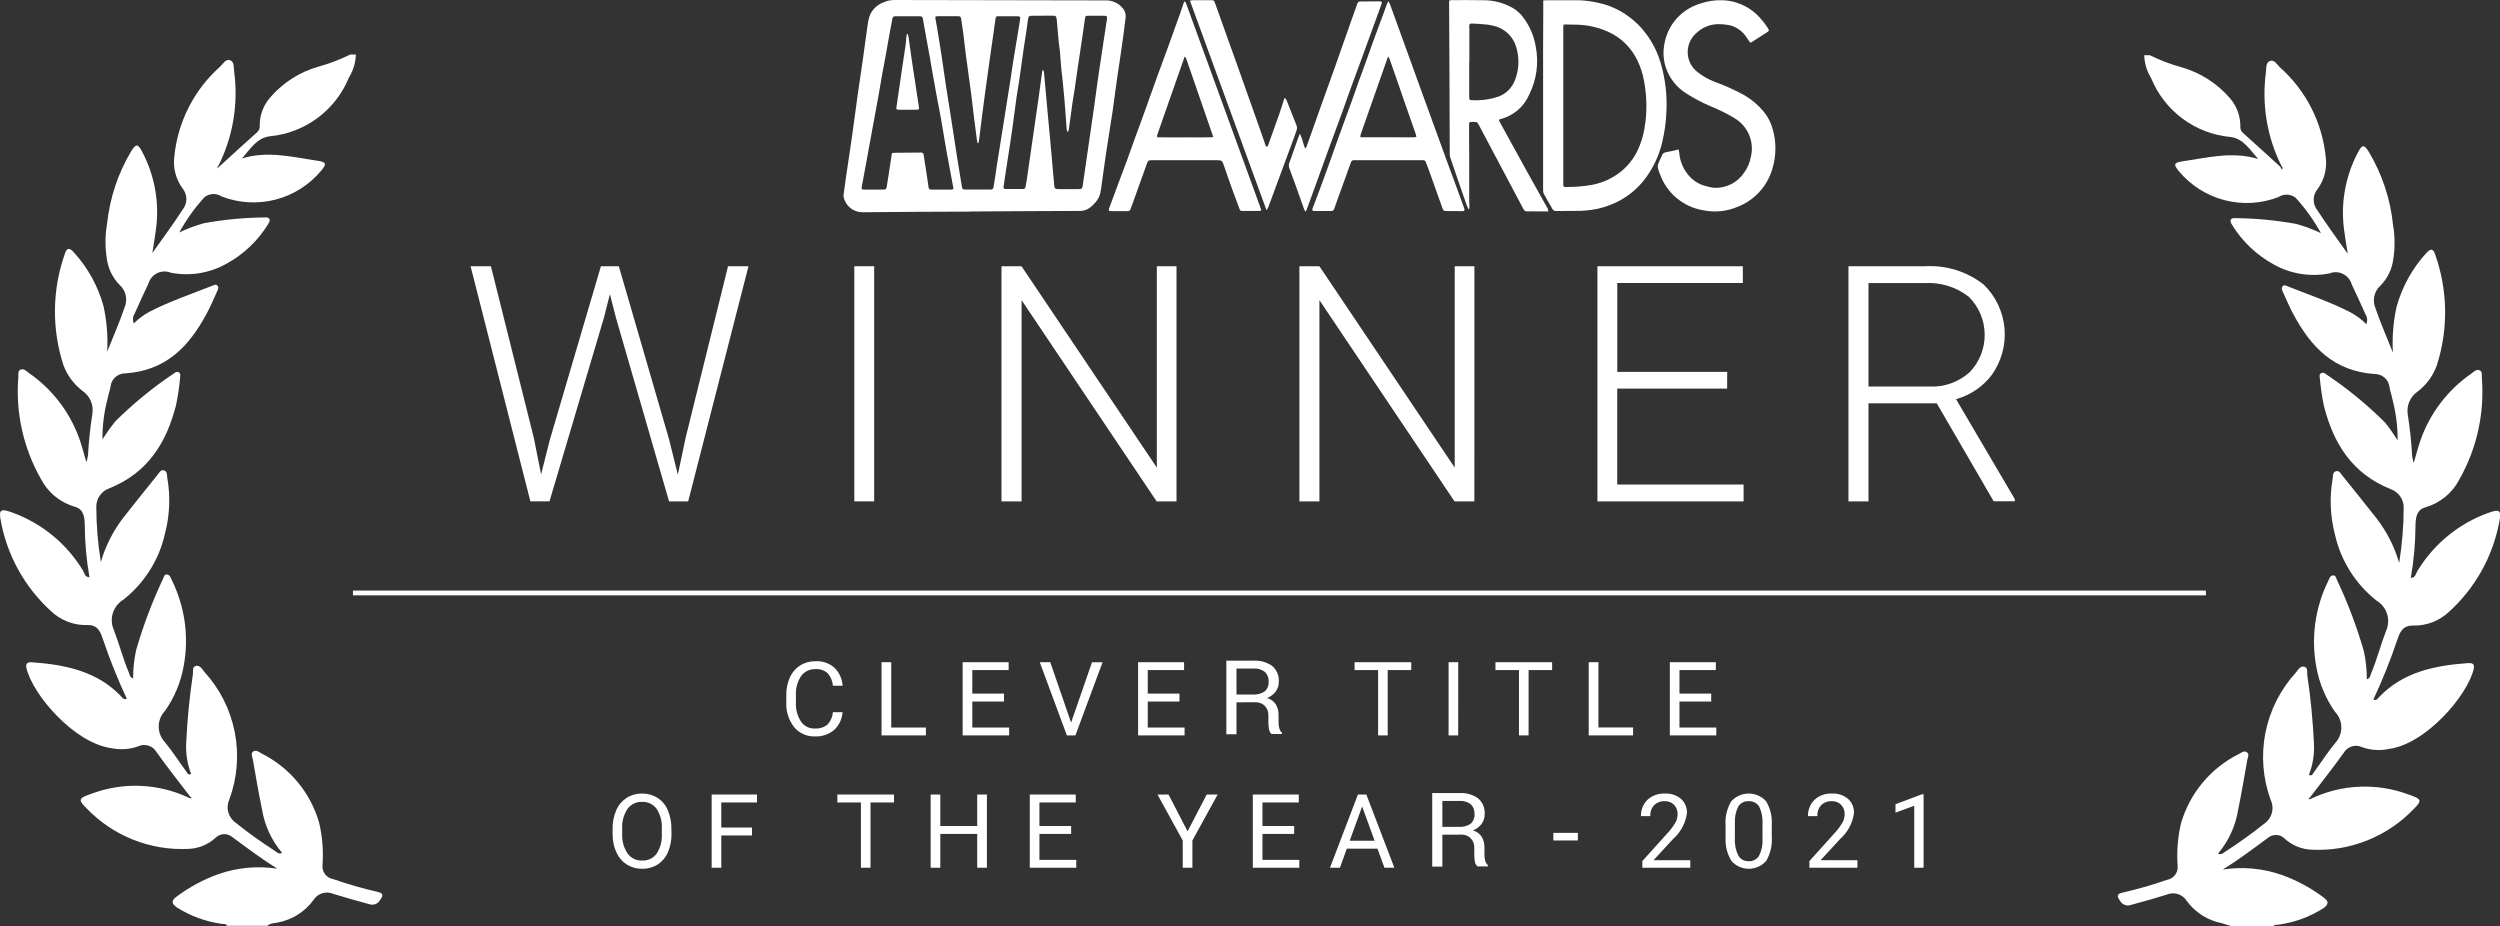 <svg width="170" height="63" viewBox="0 0 170 63" fill="none" xmlns="http://www.w3.org/2000/svg">
<rect x="0" y="0" width="170" height="63" fill="#333333" stroke="none"/>
<g clip-path="url(#clip0_3017_178028)">
<path d="M24 40.484V40.158H150V40.484H24Z" fill="white"/>
<path d="M36.3 29.777L36.794 32.259L37.394 29.888L40.862 18.105H42.081L45.5 29.886L46.093 32.28L46.62 29.78L49.506 18.108H50.896L46.796 34.095H45.496L41.879 21.585L41.473 20.003L41.073 21.585L37.366 34.092H36.066L32 18.105H33.383L36.3 29.777Z" fill="white"/>
<path d="M59.444 34.093H58.094V18.105H59.444V34.093Z" fill="white"/>
<path d="M80.002 34.093H78.652L69.468 20.411V34.093H68.102V18.105H69.464L78.664 31.797V18.105H80.003L80.002 34.093Z" fill="white"/>
<path d="M100.257 34.093H98.907L89.721 20.411V34.093H88.359V18.105H89.721L98.921 31.797V18.105H100.26L100.257 34.093Z" fill="white"/>
<path d="M117.445 26.427H109.971V32.949H118.564V34.093H108.625V18.105H118.513V19.246H109.975V25.285H117.449L117.445 26.427Z" fill="white"/>
<path d="M131.7 27.427H127.057V34.094H125.695V18.105H130.886C132.326 18.018 133.748 18.459 134.886 19.345C135.704 20.137 136.208 21.197 136.307 22.331C136.405 23.465 136.092 24.596 135.424 25.518C134.817 26.306 133.97 26.877 133.01 27.143L137.01 33.944V34.087H135.569L131.7 27.427ZM127.057 26.286H131.195C132.197 26.334 133.178 25.987 133.927 25.32C134.597 24.631 134.968 23.705 134.959 22.744C134.951 21.783 134.565 20.863 133.884 20.185C133.026 19.515 131.953 19.182 130.866 19.25H127.057V26.286Z" fill="white"/>
<path d="M163.003 43.544C162.541 44.915 162.002 46.258 161.388 47.568C161.615 47.668 161.688 47.494 161.788 47.392C163.396 45.71 165.541 45.251 167.818 45.092C168.128 45.071 168.292 45.152 168.212 45.492C167.794 47.283 164.972 50.598 162.424 50.933C161.829 51.056 161.211 51.015 160.638 50.814C160.417 50.704 160.162 50.683 159.926 50.755C159.69 50.827 159.49 50.986 159.367 51.2C158.629 52.234 157.833 53.23 157.067 54.243C157.013 54.263 156.961 54.293 157.01 54.349C157.021 54.362 157.099 54.327 157.145 54.315C158.179 53.823 159.301 53.544 160.445 53.496C161.589 53.448 162.731 53.631 163.803 54.034C164.67 54.334 164.729 54.428 164.112 55.034C163.226 55.956 162.153 56.677 160.965 57.151C159.777 57.625 158.502 57.839 157.225 57.781C156.538 57.762 155.879 57.498 155.369 57.037C155.224 56.886 155.029 56.795 154.821 56.781C154.613 56.766 154.406 56.829 154.242 56.958C153.233 57.7 152.234 58.458 151.151 59.129C152.494 58.92 153.868 59.045 155.151 59.493C156.175 59.858 157.137 60.376 158.005 61.029C158.38 61.299 158.345 61.501 158.005 61.75C157.081 62.34 156.042 62.724 154.956 62.875C154.827 62.903 154.656 62.831 154.58 63.008H151.822C151.822 63.008 151.322 62.844 151.076 62.776C150.124 62.588 149.277 62.05 148.702 61.267C148.561 61.038 148.34 60.868 148.082 60.791C147.824 60.714 147.546 60.734 147.302 60.847C146.509 61.09 145.713 61.318 144.914 61.532C144.774 61.586 144.619 61.586 144.478 61.531C144.338 61.477 144.223 61.373 144.155 61.239C143.903 60.91 143.973 60.769 144.375 60.688C145.384 60.456 146.38 60.17 147.358 59.83C147.574 59.792 147.768 59.675 147.902 59.501C148.036 59.327 148.1 59.109 148.081 58.89C148.007 57.919 148.084 56.944 148.308 55.996C148.598 54.984 149.096 54.042 149.769 53.232C150.442 52.421 151.275 51.759 152.217 51.288C152.39 51.2 152.581 51.016 152.783 51.151C152.985 51.286 152.84 51.517 152.812 51.695C152.612 52.825 152.423 53.956 152.191 55.08C152.013 56.176 151.541 57.202 150.824 58.049C151.072 58.158 151.198 57.983 151.342 57.895C152.249 57.312 153.126 56.683 153.969 56.011C154.223 55.839 154.406 55.58 154.486 55.284C154.566 54.987 154.538 54.672 154.405 54.394C153.871 52.932 153.748 51.351 154.05 49.824C154.353 48.297 155.069 46.882 156.12 45.734C156.267 45.554 156.403 45.275 156.681 45.334C156.959 45.393 156.872 45.701 156.893 45.893C157.125 47.451 157.277 49.018 157.351 50.594C157.385 51.31 157.267 52.026 157.005 52.694C157.232 52.794 157.272 52.61 157.338 52.522C157.838 51.847 158.278 51.14 158.815 50.5C159.075 50.211 159.216 49.835 159.21 49.447C159.205 49.059 159.052 48.687 158.784 48.407C158.149 47.505 157.717 46.477 157.518 45.393C157.136 43.385 157.422 41.308 158.333 39.478C158.398 39.34 158.433 39.157 158.627 39.129C158.821 39.101 158.849 39.28 158.898 39.399C159.643 40.974 160.26 42.606 160.742 44.28C160.879 44.908 160.946 45.55 160.942 46.193C161.188 46.121 161.179 45.92 161.242 45.77C161.642 44.83 161.889 43.843 162.254 42.897C162.416 42.533 162.439 42.123 162.319 41.744C162.199 41.365 161.944 41.043 161.603 40.839C160.174 39.711 159.176 38.126 158.777 36.35C158.451 35.103 158.399 33.8 158.624 32.531C158.652 32.354 158.614 32.094 158.867 32.039C159.082 31.991 159.167 32.208 159.281 32.339C160.056 33.303 160.834 34.267 161.599 35.24C162.302 36.146 162.825 37.177 163.143 38.279C163.345 37.032 163.448 35.772 163.451 34.509C163.451 34.235 163.366 33.968 163.208 33.745C163.049 33.521 162.825 33.353 162.566 33.263C159.888 32.183 158.666 30.096 158.03 27.619C157.9 26.991 157.806 26.357 157.748 25.718C157.73 25.587 157.698 25.437 157.867 25.359C157.917 25.343 157.97 25.342 158.02 25.355C158.07 25.369 158.116 25.396 158.151 25.434C159.601 26.4 160.952 27.505 162.186 28.735C162.491 29.119 162.775 29.52 163.037 29.935C163.044 28.99 162.924 28.048 162.68 27.135C162.636 26.868 162.527 26.608 162.489 26.334C162.464 26.089 162.35 25.862 162.168 25.695C161.986 25.529 161.749 25.436 161.502 25.434C158.674 25.253 157.137 23.559 155.976 21.417C155.693 20.899 155.466 20.356 155.222 19.817C155.165 19.696 155.116 19.548 155.249 19.438C155.341 19.363 155.449 19.425 155.539 19.463C156.976 20.032 158.449 20.529 159.822 21.234C160.222 21.447 160.588 21.719 160.908 22.04C160.955 21.93 160.974 21.81 160.963 21.692C160.953 21.573 160.912 21.458 160.846 21.359C160.537 20.68 160.235 19.998 159.912 19.326C159.868 19.174 159.792 19.032 159.689 18.91C159.586 18.789 159.459 18.691 159.315 18.622C159.172 18.552 159.016 18.514 158.857 18.51C158.698 18.505 158.539 18.534 158.392 18.594C157.095 18.844 155.752 18.625 154.601 17.975C153.447 17.342 152.477 16.42 151.786 15.299C151.607 15.023 151.602 14.799 152.053 14.834C153.428 14.85 154.8 14.982 156.153 15.228C156.727 15.388 157.285 15.598 157.823 15.854C157.349 14.989 156.774 14.184 156.111 13.454C155.947 13.323 155.745 13.246 155.535 13.236C155.325 13.226 155.117 13.283 154.941 13.398C153.771 13.852 152.489 13.927 151.274 13.613C150.059 13.299 148.974 12.612 148.17 11.649C147.786 11.189 147.81 11.06 148.403 10.973C150.103 10.725 151.803 10.273 153.559 10.814C153.007 10.205 152.559 9.414 151.659 9.314C150.48 9.202 149.355 8.769 148.406 8.062C147.456 7.355 146.718 6.401 146.273 5.304C145.983 4.837 145.823 4.302 145.809 3.753H146.185C146.879 4.097 147.604 4.373 148.351 4.577C149.612 4.936 150.742 5.653 151.603 6.641C152.08 7.17 152.344 7.858 152.344 8.571C152.332 8.658 152.343 8.746 152.374 8.828C152.405 8.909 152.456 8.982 152.522 9.039C153.376 9.803 154.222 10.577 155.067 11.346C155.098 11.409 155.129 11.47 155.161 11.53C155.261 11.441 155.209 11.361 155.139 11.285C154.158 9.319 153.79 7.104 154.081 4.926C154.119 4.645 154.057 4.257 154.357 4.145C154.657 4.033 154.84 4.394 155.032 4.575C156.793 6.138 157.904 8.305 158.146 10.648C158.259 11.434 158.057 12.232 157.585 12.87C157.422 13.069 157.333 13.318 157.33 13.576C157.328 13.833 157.414 14.084 157.573 14.286C158.194 15.247 158.881 16.169 159.647 17.256C159.556 16.656 159.476 16.223 159.42 15.782C159.136 13.916 159.463 12.008 160.351 10.342C160.635 9.823 160.751 9.813 161.072 10.312C161.98 11.828 162.544 13.524 162.725 15.281C162.858 16.049 162.864 16.833 162.745 17.603C162.662 18.294 162.352 18.937 161.862 19.431C161.657 19.618 161.515 19.864 161.455 20.134C161.395 20.405 161.421 20.687 161.527 20.943C161.852 21.916 162.276 22.863 162.717 23.975C162.659 22.933 162.742 21.887 162.966 20.867C163.341 19.511 164.029 18.262 164.976 17.221C165.276 16.883 165.461 16.891 165.593 17.312C166.458 19.754 166.493 22.413 165.693 24.876C165.435 25.572 164.984 26.181 164.393 26.63C164.147 26.799 163.954 27.035 163.836 27.309C163.718 27.584 163.681 27.886 163.727 28.181C163.874 29.122 163.975 30.069 164.027 31.02C164.053 31.176 164.088 31.33 164.134 31.481C164.322 30.847 164.447 30.337 164.627 29.842C165.278 28.047 166.471 26.499 168.041 25.412C168.203 25.297 168.371 25.103 168.582 25.169C168.822 25.245 168.749 25.5 168.764 25.684C168.96 28.093 168.427 30.505 167.234 32.606C166.996 33.066 166.666 33.472 166.265 33.799C165.863 34.126 165.399 34.367 164.9 34.507C164.312 34.676 164.266 35.236 164.254 35.712C164.248 36.914 164.141 38.114 163.935 39.299C164.263 39.286 164.267 39.018 164.369 38.853C165.473 37.013 167.178 35.609 169.196 34.879C169.969 34.598 170.11 34.69 169.959 35.447C169.524 37.819 168.32 39.982 166.533 41.602C166.203 41.915 165.813 42.159 165.387 42.32C164.961 42.48 164.507 42.554 164.052 42.538C163.323 42.541 163.163 43.089 163.003 43.544Z" fill="white"/>
<path d="M7.007 43.489C7.469 44.86 8.009 46.203 8.622 47.513C8.395 47.614 8.322 47.44 8.222 47.337C6.614 45.656 4.47 45.199 2.194 45.037C1.884 45.016 1.721 45.096 1.801 45.437C2.218 47.228 5.04 50.538 7.588 50.878C8.183 51.001 8.8 50.96 9.373 50.759C9.594 50.649 9.849 50.628 10.085 50.7C10.321 50.772 10.521 50.931 10.644 51.145C11.381 52.179 12.175 53.175 12.944 54.187C12.998 54.207 13.051 54.237 13.001 54.293C12.99 54.305 12.912 54.271 12.865 54.259C11.832 53.767 10.709 53.488 9.565 53.44C8.421 53.392 7.28 53.575 6.208 53.978C5.341 54.278 5.282 54.372 5.899 54.978C6.786 55.901 7.859 56.623 9.047 57.096C10.236 57.57 11.511 57.784 12.789 57.725C13.477 57.707 14.135 57.443 14.644 56.981C14.789 56.831 14.984 56.739 15.193 56.725C15.401 56.71 15.607 56.773 15.771 56.902C16.78 57.644 17.778 58.402 18.862 59.073C17.519 58.864 16.145 58.989 14.862 59.437C13.839 59.802 12.876 60.319 12.007 60.972C11.633 61.241 11.666 61.443 12.007 61.693C12.931 62.283 13.971 62.667 15.056 62.819C15.185 62.846 15.356 62.776 15.432 62.953H18.187C18.393 62.752 18.687 62.788 18.932 62.721C19.884 62.534 20.731 61.997 21.306 61.215C21.448 60.986 21.668 60.816 21.926 60.739C22.184 60.662 22.462 60.682 22.706 60.795C23.5 61.038 24.296 61.266 25.095 61.479C25.235 61.533 25.39 61.532 25.53 61.478C25.67 61.425 25.785 61.321 25.853 61.187C26.105 60.859 26.035 60.717 25.633 60.637C24.624 60.405 23.628 60.118 22.65 59.779C22.434 59.741 22.241 59.623 22.107 59.449C21.973 59.275 21.91 59.057 21.928 58.839C22.002 57.869 21.925 56.893 21.701 55.946C21.411 54.933 20.914 53.991 20.24 53.181C19.567 52.37 18.733 51.709 17.79 51.238C17.62 51.149 17.427 50.965 17.223 51.1C17.019 51.235 17.166 51.466 17.194 51.643C17.389 52.773 17.582 53.904 17.815 55.029C17.993 56.123 18.466 57.149 19.182 57.996C18.933 58.108 18.809 57.93 18.665 57.841C17.759 57.258 16.882 56.629 16.039 55.958C15.785 55.784 15.602 55.526 15.522 55.229C15.442 54.932 15.471 54.617 15.604 54.339C16.139 52.877 16.262 51.297 15.96 49.77C15.658 48.243 14.942 46.828 13.89 45.68C13.743 45.5 13.606 45.222 13.33 45.28C13.054 45.338 13.139 45.647 13.118 45.838C12.887 47.397 12.734 48.965 12.66 50.539C12.625 51.252 12.74 51.965 12.998 52.631C12.771 52.731 12.731 52.547 12.664 52.458C12.164 51.783 11.724 51.076 11.187 50.437C10.927 50.148 10.786 49.772 10.792 49.384C10.797 48.996 10.95 48.624 11.218 48.344C11.854 47.443 12.285 46.415 12.483 45.331C12.866 43.324 12.579 41.246 11.668 39.416C11.603 39.278 11.562 39.096 11.368 39.068C11.174 39.04 11.146 39.22 11.097 39.337C10.352 40.912 9.736 42.544 9.254 44.218C9.117 44.846 9.05 45.488 9.054 46.131C8.808 46.059 8.817 45.859 8.754 45.708C8.354 44.768 8.106 43.782 7.741 42.835C7.579 42.471 7.556 42.061 7.676 41.682C7.796 41.303 8.051 40.981 8.392 40.776C9.821 39.651 10.818 38.067 11.217 36.292C11.544 35.046 11.598 33.743 11.374 32.474C11.347 32.296 11.384 32.037 11.13 31.982C10.915 31.934 10.83 32.151 10.717 32.282C9.943 33.246 9.163 34.209 8.401 35.183C7.699 36.089 7.175 37.12 6.857 38.221C6.655 36.975 6.552 35.714 6.548 34.452C6.548 34.178 6.633 33.911 6.792 33.687C6.951 33.464 7.175 33.296 7.434 33.206C10.111 32.127 11.328 30.039 11.968 27.563C12.099 26.935 12.193 26.301 12.249 25.663C12.267 25.53 12.298 25.381 12.13 25.303C12.081 25.287 12.028 25.286 11.979 25.299C11.929 25.313 11.884 25.34 11.849 25.378C10.4 26.344 9.049 27.45 7.816 28.679C7.511 29.063 7.227 29.464 6.966 29.879C6.96 28.936 7.08 27.996 7.323 27.085C7.367 26.818 7.476 26.559 7.515 26.291C7.54 26.045 7.654 25.818 7.836 25.651C8.019 25.485 8.256 25.392 8.502 25.39C11.33 25.209 12.864 23.515 14.027 21.374C14.311 20.856 14.537 20.313 14.781 19.774C14.838 19.653 14.887 19.505 14.754 19.394C14.663 19.32 14.559 19.381 14.464 19.42C13.027 19.989 11.554 20.485 10.181 21.191C9.784 21.403 9.42 21.672 9.101 21.991C9.053 21.881 9.034 21.761 9.045 21.642C9.055 21.523 9.096 21.408 9.162 21.309C9.472 20.63 9.772 19.949 10.097 19.277C10.142 19.124 10.218 18.982 10.321 18.861C10.424 18.74 10.551 18.641 10.694 18.572C10.838 18.503 10.994 18.465 11.153 18.461C11.312 18.456 11.47 18.485 11.617 18.546C12.915 18.797 14.261 18.578 15.412 17.927C16.566 17.294 17.537 16.372 18.227 15.251C18.406 14.974 18.41 14.751 17.96 14.786C16.585 14.802 15.213 14.934 13.86 15.18C13.287 15.341 12.728 15.55 12.19 15.807C12.664 14.945 13.237 14.142 13.898 13.414C14.062 13.282 14.264 13.205 14.474 13.195C14.684 13.185 14.892 13.242 15.068 13.358C16.238 13.812 17.52 13.887 18.735 13.573C19.949 13.259 21.035 12.572 21.838 11.609C22.221 11.15 22.197 11.021 21.605 10.934C19.905 10.685 18.205 10.233 16.45 10.774C17.001 10.166 17.45 9.374 18.35 9.268C19.529 9.156 20.654 8.723 21.603 8.016C22.552 7.309 23.289 6.355 23.734 5.258C24.023 4.791 24.183 4.257 24.197 3.708H23.817C23.124 4.052 22.399 4.327 21.652 4.532C20.392 4.891 19.263 5.607 18.401 6.595C17.924 7.125 17.66 7.812 17.66 8.525C17.672 8.612 17.661 8.7 17.63 8.782C17.599 8.863 17.548 8.936 17.482 8.993C16.628 9.757 15.782 10.531 14.939 11.303C14.908 11.364 14.877 11.425 14.845 11.487C14.745 11.396 14.797 11.318 14.868 11.242C15.847 9.274 16.214 7.057 15.923 4.878C15.886 4.597 15.947 4.21 15.647 4.098C15.347 3.986 15.164 4.345 14.973 4.527C13.212 6.09 12.101 8.257 11.859 10.599C11.747 11.385 11.949 12.183 12.42 12.821C12.583 13.02 12.673 13.269 12.675 13.527C12.677 13.784 12.592 14.035 12.432 14.237C11.812 15.198 11.124 16.12 10.359 17.207C10.45 16.607 10.529 16.174 10.586 15.733C10.869 13.867 10.543 11.96 9.654 10.294C9.37 9.775 9.254 9.765 8.932 10.264C8.025 11.78 7.46 13.475 7.279 15.232C7.147 16 7.14 16.784 7.259 17.553C7.342 18.244 7.653 18.887 8.142 19.382C8.346 19.568 8.488 19.812 8.548 20.082C8.608 20.351 8.583 20.633 8.477 20.888C8.152 21.862 7.729 22.809 7.287 23.919C7.346 22.877 7.262 21.831 7.038 20.812C6.664 19.456 5.975 18.207 5.028 17.166C4.728 16.829 4.544 16.836 4.41 17.256C3.547 19.698 3.512 22.357 4.31 24.82C4.568 25.521 5.022 26.133 5.617 26.584C5.863 26.753 6.055 26.989 6.173 27.263C6.291 27.537 6.329 27.839 6.282 28.134C6.135 29.075 6.035 30.022 5.982 30.973C5.956 31.129 5.92 31.283 5.874 31.434C5.686 30.801 5.561 30.29 5.382 29.795C4.731 28 3.539 26.453 1.969 25.366C1.807 25.251 1.639 25.057 1.429 25.123C1.189 25.198 1.262 25.454 1.247 25.639C1.052 28.047 1.585 30.458 2.778 32.559C3.016 33.021 3.346 33.429 3.749 33.758C4.151 34.087 4.617 34.328 5.117 34.469C5.704 34.638 5.751 35.2 5.764 35.669C5.77 36.871 5.877 38.071 6.083 39.255C5.755 39.243 5.752 38.974 5.65 38.81C4.542 36.973 2.835 35.573 0.817 34.845C0.044 34.567 -0.097 34.656 0.053 35.412C0.488 37.784 1.692 39.946 3.479 41.566C3.809 41.879 4.199 42.123 4.625 42.284C5.051 42.445 5.504 42.519 5.959 42.502C6.689 42.486 6.85 43.035 7.007 43.489Z" fill="white"/>
<path d="M14.873 11.565C14.905 11.504 14.937 11.442 14.967 11.38C14.944 11.359 14.921 11.339 14.896 11.319C14.826 11.395 14.778 11.474 14.873 11.565Z" fill="#FEFEFE"/>
<path d="M76.319 0.526C76.183 0.368 76.014 0.242 75.824 0.156C75.634 0.069 75.428 0.025 75.219 0.026H74.549C69.976 0.019 65.404 0.01 60.831 0C60.578 -0.003 60.328 0.049 60.097 0.152C59.7 0.296 59.373 0.586 59.183 0.963C59.091 1.198 59.029 1.444 59.001 1.694C58.887 2.444 58.795 3.195 58.688 3.95C58.569 4.79 58.438 5.628 58.32 6.468C58.19 7.396 58.073 8.326 57.941 9.255C57.802 10.227 57.653 11.199 57.51 12.171C57.458 12.525 57.41 12.879 57.366 13.232C57.357 13.283 57.357 13.336 57.366 13.387C57.424 13.68 57.582 13.944 57.812 14.134C58.042 14.325 58.33 14.43 58.629 14.433C61.086 14.401 63.544 14.402 66.001 14.39V14.378H66.582C68.861 14.365 71.14 14.347 73.419 14.343C73.681 14.35 73.936 14.264 74.141 14.101C74.309 13.966 74.459 13.81 74.587 13.637C74.692 13.492 74.769 13.33 74.814 13.157C74.866 12.917 74.904 12.674 74.928 12.43C75.021 11.774 75.109 11.118 75.206 10.463C75.282 9.939 75.368 9.418 75.449 8.897C75.515 8.471 75.586 8.046 75.649 7.618C75.763 6.801 75.872 5.983 75.986 5.165C76.046 4.738 76.116 4.314 76.179 3.884C76.255 3.369 76.328 2.854 76.397 2.337C76.449 1.954 76.497 1.571 76.544 1.186C76.558 1.066 76.545 0.945 76.506 0.831C76.467 0.717 76.403 0.613 76.319 0.526ZM64.709 12.891H63.302C63.281 12.892 63.261 12.89 63.241 12.883C63.222 12.876 63.204 12.865 63.189 12.851C63.174 12.837 63.162 12.82 63.154 12.801C63.146 12.782 63.142 12.761 63.142 12.741C63.106 12.483 63.071 12.226 63.032 11.969C62.957 11.483 62.878 10.999 62.805 10.514C62.787 10.4 62.726 10.373 62.619 10.374C62.051 10.381 61.488 10.383 60.919 10.388C60.833 10.388 60.749 10.398 60.652 10.404C60.599 10.753 60.552 11.085 60.498 11.413C60.433 11.839 60.373 12.264 60.298 12.692C60.27 12.867 60.241 12.892 60.06 12.892H58.76C58.598 12.892 58.572 12.853 58.603 12.683C58.696 12.172 58.791 11.661 58.887 11.15L59.324 8.757C59.446 8.092 59.574 7.428 59.694 6.757C59.801 6.164 59.894 5.57 60.001 4.977C60.058 4.648 60.128 4.32 60.188 3.991C60.294 3.406 60.395 2.82 60.501 2.234C60.558 1.912 60.621 1.591 60.682 1.269C60.684 1.245 60.691 1.221 60.702 1.2C60.713 1.178 60.729 1.16 60.748 1.144C60.767 1.129 60.789 1.118 60.812 1.111C60.836 1.105 60.86 1.103 60.884 1.106H62.536C62.692 1.106 62.73 1.138 62.759 1.296C62.848 1.786 62.929 2.277 63.021 2.768C63.086 3.126 63.16 3.483 63.221 3.841C63.263 4.068 63.297 4.295 63.334 4.522C63.434 5.115 63.543 5.708 63.652 6.301C63.761 6.894 63.879 7.469 63.984 8.054C64.089 8.639 64.184 9.212 64.279 9.791C64.321 10.04 64.363 10.291 64.409 10.538C64.542 11.239 64.673 11.939 64.802 12.638C64.81 12.666 64.816 12.696 64.821 12.725C64.849 12.843 64.819 12.891 64.709 12.891ZM67.689 11.92C67.649 12.185 67.599 12.448 67.561 12.72C67.561 12.744 67.555 12.768 67.545 12.79C67.535 12.812 67.52 12.831 67.502 12.847C67.484 12.863 67.462 12.874 67.439 12.881C67.416 12.888 67.392 12.889 67.368 12.886H65.603C65.579 12.889 65.555 12.887 65.532 12.88C65.509 12.873 65.488 12.862 65.47 12.846C65.452 12.83 65.438 12.811 65.428 12.789C65.418 12.767 65.413 12.744 65.413 12.72C65.306 12.039 65.186 11.358 65.079 10.672C64.935 9.76 64.8 8.847 64.658 7.936C64.55 7.236 64.431 6.536 64.327 5.843C64.227 5.162 64.127 4.474 64.027 3.79C63.927 3.106 63.813 2.452 63.704 1.783C63.678 1.622 63.647 1.461 63.615 1.301C63.583 1.141 63.606 1.101 63.777 1.101H65.029C65.322 1.095 65.341 1.116 65.377 1.401C65.418 1.718 65.477 2.033 65.514 2.35C65.565 2.751 65.603 3.151 65.655 3.551C65.78 4.488 65.913 5.424 66.037 6.36C66.108 6.898 66.165 7.438 66.231 7.978C66.294 8.496 66.361 9.012 66.431 9.528C66.439 9.597 66.459 9.663 66.473 9.728H66.533C66.548 9.654 66.568 9.581 66.577 9.506C66.65 8.931 66.719 8.355 66.793 7.78C66.86 7.256 66.929 6.732 67.001 6.208C67.086 5.582 67.172 4.956 67.261 4.33C67.368 3.571 67.478 2.813 67.586 2.053C67.623 1.796 67.652 1.538 67.693 1.281C67.719 1.111 67.742 1.103 67.912 1.106C68.321 1.106 68.731 1.113 69.14 1.106C69.367 1.106 69.398 1.133 69.36 1.366L69.125 2.799C69.046 3.276 68.964 3.753 68.889 4.23C68.832 4.612 68.78 4.995 68.719 5.377C68.605 6.119 68.484 6.861 68.366 7.602C68.201 8.638 68.034 9.674 67.872 10.711C67.799 11.11 67.749 11.516 67.689 11.92ZM75.269 1.324C75.184 1.892 75.098 2.459 75.011 3.025C74.898 3.76 74.784 4.495 74.679 5.231C74.569 5.997 74.472 6.764 74.362 7.531C74.17 8.879 73.971 10.232 73.776 11.575C73.727 11.916 73.676 12.253 73.629 12.591C73.591 12.837 73.562 12.859 73.313 12.859H71.995C71.748 12.859 71.706 12.823 71.685 12.587C71.619 11.846 71.558 11.104 71.49 10.363C71.403 9.406 71.311 8.45 71.224 7.494C71.147 6.656 71.075 5.819 70.997 4.982C70.991 4.897 70.965 4.815 70.92 4.743C70.899 4.774 70.882 4.807 70.871 4.843C70.791 5.417 70.719 5.993 70.637 6.567C70.493 7.584 70.344 8.6 70.197 9.616L69.826 12.2C69.802 12.362 69.773 12.523 69.741 12.684C69.711 12.826 69.675 12.854 69.527 12.854H68.455C68.234 12.854 68.218 12.814 68.255 12.6C68.336 12.108 68.403 11.614 68.478 11.124C68.597 10.345 68.723 9.565 68.834 8.786C68.934 8.057 69.025 7.326 69.127 6.597C69.184 6.206 69.257 5.819 69.313 5.429C69.419 4.7 69.513 3.97 69.62 3.241C69.672 2.881 69.734 2.52 69.787 2.162C69.827 1.89 69.858 1.616 69.9 1.343C69.936 1.097 69.968 1.072 70.211 1.071L71.573 1.065C71.79 1.065 71.833 1.099 71.857 1.316C71.902 1.798 71.939 2.281 71.986 2.763C72.01 3.014 72.052 3.263 72.076 3.516C72.111 3.893 72.129 4.273 72.167 4.651C72.231 5.295 72.314 5.937 72.367 6.581C72.43 7.292 72.474 8.005 72.528 8.717C72.534 8.795 72.551 8.873 72.563 8.95H72.636C72.658 8.885 72.675 8.818 72.689 8.75C72.768 8.175 72.842 7.599 72.923 7.024C72.962 6.744 73.016 6.467 73.058 6.187C73.148 5.576 73.235 4.965 73.324 4.355C73.417 3.722 73.513 3.09 73.608 2.454C73.665 2.064 73.722 1.674 73.775 1.283C73.802 1.091 73.819 1.072 74.012 1.071H75.04C75.269 1.071 75.299 1.097 75.269 1.324Z" fill="white"/>
<path d="M112.909 4.235C112.616 3.245 112.077 2.345 111.342 1.62C111.117 1.403 110.874 1.206 110.617 1.029C110.041 0.627 109.392 0.345 108.706 0.197C108.256 0.09 107.797 0.029 107.336 0.016H105.169C105.097 0.016 105.025 0.026 104.942 0.031V0.579C104.942 1.509 104.932 2.44 104.931 3.372V12.935C104.926 13.016 104.94 13.097 104.973 13.172C105.166 13.524 105.372 13.872 105.572 14.219C105.596 14.262 105.63 14.297 105.673 14.32C105.716 14.343 105.764 14.354 105.812 14.35C106.229 14.343 106.647 14.343 107.062 14.341C107.599 14.353 108.136 14.303 108.661 14.192C109.134 14.084 109.591 13.919 110.024 13.701C110.696 13.358 111.288 12.877 111.762 12.289C112.373 11.524 112.805 10.633 113.028 9.68C113.187 9.022 113.282 8.349 113.312 7.672C113.381 6.512 113.246 5.348 112.911 4.235H112.909ZM111.879 8.335C111.825 8.868 111.699 9.392 111.503 9.89C111.248 10.571 110.82 11.172 110.262 11.636C109.695 12.1 109.024 12.417 108.306 12.561C107.766 12.661 107.217 12.712 106.666 12.713C106.592 12.713 106.518 12.723 106.444 12.724C106.425 12.726 106.407 12.723 106.39 12.717C106.373 12.712 106.357 12.702 106.343 12.69C106.33 12.677 106.319 12.662 106.312 12.644C106.305 12.627 106.302 12.608 106.303 12.59C106.303 12.508 106.303 12.427 106.303 12.344V1.856C106.303 1.805 106.309 1.756 106.314 1.677C106.395 1.671 106.452 1.664 106.514 1.665C106.759 1.665 107.005 1.67 107.252 1.679C107.991 1.697 108.718 1.867 109.389 2.179C110.161 2.53 110.8 3.12 111.213 3.861C111.434 4.256 111.602 4.679 111.713 5.119C111.959 6.17 112.019 7.256 111.889 8.328L111.879 8.335Z" fill="white"/>
<path d="M105.24 14.176C104.824 13.429 104.401 12.685 103.987 11.937C103.314 10.719 102.643 9.5 101.974 8.279C101.954 8.233 101.937 8.186 101.925 8.137C101.97 8.121 101.997 8.108 102.025 8.101C102.457 7.992 102.858 7.786 103.198 7.497C103.538 7.209 103.807 6.846 103.984 6.437C104.496 5.417 104.651 4.255 104.425 3.137C104.297 2.384 103.978 1.676 103.5 1.081C103.318 0.864 103.1 0.679 102.856 0.535C102.25 0.192 101.565 0.013 100.869 0.016C100.146 -0.002 99.424 0.009 98.702 0.009C98.647 0.015 98.592 0.025 98.539 0.041V0.247C98.547 1.893 98.555 3.54 98.564 5.186C98.571 6.951 98.578 8.718 98.583 10.487C98.582 10.554 98.591 10.622 98.611 10.687C98.766 11.153 98.924 11.618 99.085 12.08C99.294 12.685 99.503 13.289 99.713 13.892C99.753 14.006 99.813 14.115 99.856 14.226L99.908 14.215C99.916 14.161 99.92 14.107 99.922 14.052C99.922 13.918 99.905 13.784 99.905 13.652V10.788C99.905 10.012 99.9 9.238 99.896 8.464C99.896 8.395 99.896 8.311 99.976 8.303C100.115 8.279 100.256 8.279 100.395 8.303C100.469 8.322 100.528 8.435 100.572 8.518C100.902 9.134 101.226 9.755 101.554 10.373C101.923 11.07 102.293 11.766 102.664 12.462C102.972 13.04 103.282 13.616 103.582 14.198C103.605 14.257 103.647 14.307 103.701 14.339C103.756 14.371 103.819 14.384 103.882 14.375C104.112 14.365 104.343 14.375 104.574 14.375H105.288C105.279 14.307 105.263 14.241 105.24 14.176ZM100.084 6.812C99.937 6.812 99.907 6.767 99.907 6.618V4.185H99.917V2.042C99.919 1.976 99.916 1.909 99.908 1.842C99.896 1.642 99.935 1.595 100.127 1.602C100.38 1.611 100.632 1.626 100.884 1.651C101.173 1.669 101.458 1.72 101.735 1.803C102.071 1.908 102.374 2.096 102.616 2.351C102.858 2.605 103.031 2.917 103.119 3.258C103.329 3.985 103.291 4.762 103.011 5.465C102.915 5.716 102.766 5.944 102.576 6.133C102.385 6.323 102.157 6.47 101.905 6.565C101.319 6.766 100.699 6.849 100.08 6.811L100.084 6.812Z" fill="white"/>
<path d="M120.521 11.479C120.35 12.069 120.044 12.611 119.627 13.062C119.211 13.514 118.695 13.862 118.12 14.079C117.395 14.379 116.597 14.456 115.828 14.3C115.153 14.19 114.52 13.898 113.997 13.457C113.475 13.015 113.081 12.44 112.859 11.792C112.806 11.669 112.764 11.541 112.734 11.41C112.718 11.316 112.728 11.22 112.761 11.132C112.833 10.945 112.933 10.768 113.006 10.581C113.024 10.52 113.06 10.466 113.109 10.425C113.158 10.385 113.218 10.36 113.281 10.354C113.557 10.307 113.83 10.234 114.148 10.162C114.164 10.249 114.184 10.325 114.191 10.403C114.236 10.967 114.46 11.501 114.831 11.929C115.141 12.296 115.562 12.554 116.031 12.663C116.212 12.72 116.399 12.757 116.589 12.773C116.992 12.787 117.392 12.696 117.75 12.508C118.107 12.32 118.409 12.042 118.625 11.701C118.837 11.408 118.981 11.073 119.047 10.718C119.182 10.209 119.146 9.669 118.944 9.183C118.742 8.697 118.385 8.29 117.93 8.026C117.429 7.724 116.905 7.462 116.363 7.244C115.768 6.993 115.196 6.692 114.651 6.344C114.01 5.939 113.526 5.326 113.281 4.608C113.123 4.132 113.08 3.625 113.156 3.129C113.232 2.555 113.448 2.009 113.786 1.54C114.24 0.915 114.887 0.458 115.626 0.239C116.126 0.069 116.653 -0.007 117.18 0.016C118.014 0.057 118.809 0.389 119.425 0.954C119.731 1.244 120 1.571 120.224 1.928C120.305 2.054 120.303 2.101 120.195 2.171C119.833 2.405 119.469 2.639 119.103 2.871C119.072 2.883 119.041 2.891 119.009 2.894C118.928 2.774 118.852 2.654 118.769 2.542C118.523 2.161 118.152 1.878 117.721 1.742C117.426 1.672 117.124 1.638 116.821 1.642C116.299 1.651 115.798 1.849 115.41 2.198C115.21 2.357 115.048 2.559 114.936 2.789C114.824 3.019 114.765 3.271 114.763 3.527C114.76 3.783 114.815 4.035 114.924 4.267C115.032 4.499 115.19 4.703 115.388 4.866C115.754 5.164 116.165 5.4 116.607 5.566C117.298 5.819 117.97 6.122 118.617 6.474C119.121 6.769 119.569 7.151 119.941 7.602C120.22 7.946 120.425 8.344 120.541 8.772C120.797 9.654 120.79 10.593 120.521 11.472V11.479Z" fill="white"/>
<path d="M99.575 14.191C99.448 13.834 99.32 13.478 99.188 13.123C98.954 12.488 98.716 11.855 98.488 11.223L97.488 8.476L96.52 5.813C96.226 5.002 95.933 4.191 95.64 3.38C95.267 2.344 94.892 1.311 94.515 0.279C94.484 0.21 94.449 0.143 94.409 0.079C94.369 0.152 94.332 0.226 94.3 0.303C94.223 0.512 94.152 0.724 94.073 0.933C93.846 1.547 93.619 2.16 93.392 2.774C93.229 3.222 93.073 3.675 92.911 4.118C92.74 4.6 92.555 5.079 92.385 5.561C92.223 6.008 92.071 6.461 91.909 6.906C91.609 7.744 91.295 8.581 90.992 9.419C90.762 10.056 90.538 10.694 90.311 11.33C90.111 11.888 89.907 12.446 89.699 13.004C89.554 13.394 89.399 13.782 89.255 14.169C89.207 14.294 89.239 14.346 89.383 14.347H90.522C90.566 14.351 90.61 14.34 90.647 14.315C90.683 14.29 90.71 14.254 90.722 14.211C90.779 14.041 90.835 13.874 90.899 13.711C91.22 12.823 91.545 11.937 91.86 11.048C91.871 10.998 91.901 10.954 91.943 10.925C91.985 10.896 92.037 10.884 92.087 10.893H96.755C96.799 10.886 96.844 10.896 96.881 10.921C96.918 10.945 96.944 10.983 96.955 11.026C97.021 11.215 97.103 11.399 97.171 11.588C97.479 12.448 97.786 13.31 98.091 14.171C98.143 14.316 98.191 14.349 98.335 14.35L99.451 14.357C99.565 14.358 99.615 14.305 99.575 14.191ZM96.175 9.338C94.956 9.338 93.738 9.338 92.503 9.332C92.504 9.272 92.51 9.212 92.522 9.152C93.138 7.392 93.756 5.639 94.391 3.832C94.429 3.887 94.463 3.945 94.491 4.006C94.698 4.595 94.904 5.185 95.108 5.775C95.242 6.161 95.371 6.548 95.508 6.934C95.76 7.657 96.013 8.38 96.267 9.102C96.288 9.162 96.3 9.226 96.318 9.302C96.272 9.32 96.224 9.332 96.175 9.338Z" fill="white"/>
<path d="M85.302 12.995C83.749 8.728 82.195 4.461 80.64 0.193C80.618 0.157 80.591 0.123 80.559 0.093C80.537 0.116 80.518 0.141 80.502 0.168C80.411 0.435 80.325 0.704 80.23 0.968C79.954 1.746 79.675 2.522 79.393 3.296C79.169 3.911 78.939 4.523 78.715 5.138C78.358 6.124 78.008 7.112 77.653 8.099C77.495 8.54 77.328 8.978 77.168 9.419C76.998 9.894 76.83 10.371 76.657 10.846C76.504 11.265 76.343 11.682 76.187 12.099C75.931 12.788 75.676 13.478 75.42 14.169C75.369 14.307 75.405 14.358 75.555 14.357H76.648C76.696 14.366 76.745 14.357 76.787 14.332C76.829 14.308 76.86 14.268 76.875 14.222L77.045 13.761L77.985 11.136C78.059 10.928 78.099 10.893 78.322 10.894H82.657C83.108 10.894 83.106 10.894 83.247 11.316C83.43 11.858 83.622 12.397 83.815 12.935C83.961 13.341 84.115 13.743 84.265 14.149C84.335 14.34 84.331 14.342 84.526 14.343H85.643C85.689 14.336 85.734 14.324 85.777 14.308C85.612 13.866 85.462 13.429 85.302 12.995ZM80.577 9.342C79.948 9.342 79.319 9.351 78.686 9.335C78.68 9.287 78.68 9.238 78.686 9.191C79.305 7.418 79.925 5.648 80.559 3.841C80.607 3.898 80.641 3.922 80.652 3.955C81.268 5.734 81.882 7.514 82.508 9.328C81.847 9.354 81.208 9.34 80.577 9.34V9.342Z" fill="white"/>
<path d="M88.188 8.8C88.064 9.173 87.928 9.542 87.788 9.911C87.33 11.153 86.871 12.395 86.411 13.636C86.354 13.797 86.298 13.958 86.232 14.117C86.201 14.181 86.165 14.242 86.125 14.3C84.381 9.531 82.652 4.799 80.914 0.042C80.98 0.029 81.047 0.02 81.114 0.014H82.32C82.534 0.014 82.547 0.014 82.628 0.227C82.792 0.673 82.949 1.127 83.109 1.571C83.222 1.886 83.335 2.201 83.446 2.517L84.092 4.317L84.718 6.082C85.034 6.971 85.349 7.861 85.664 8.75C85.803 9.142 85.937 9.536 86.075 9.929C86.081 9.948 86.103 9.961 86.117 9.976C86.209 9.976 86.217 9.909 86.245 9.844C86.504 9.116 86.767 8.39 87.023 7.66C87.131 7.352 87.223 7.036 87.323 6.727C87.329 6.709 87.351 6.696 87.389 6.654C87.432 6.722 87.471 6.793 87.505 6.866C87.732 7.424 87.954 7.984 88.171 8.544C88.201 8.626 88.205 8.715 88.181 8.799L88.188 8.8Z" fill="white"/>
<path d="M93.941 0.282L92.789 3.449C92.505 4.231 92.212 5.011 91.927 5.793C91.7 6.421 91.479 7.054 91.25 7.683C90.95 8.507 90.642 9.33 90.342 10.154C90.053 10.942 89.768 11.732 89.486 12.522C89.273 13.109 89.059 13.695 88.845 14.282C88.824 14.321 88.8 14.357 88.772 14.39C88.739 14.346 88.711 14.299 88.687 14.249C88.496 13.717 88.309 13.184 88.119 12.649C87.967 12.23 87.814 11.811 87.658 11.394C87.623 11.255 87.641 11.108 87.71 10.983C87.903 10.429 88.098 9.876 88.296 9.324C88.316 9.267 88.344 9.21 88.391 9.097C88.571 9.438 88.608 9.773 88.751 10.111C88.789 10.063 88.822 10.012 88.851 9.958C89.188 9.012 89.521 8.064 89.858 7.119C90.167 6.25 90.482 5.383 90.79 4.519C91.19 3.385 91.59 2.25 91.99 1.112L92.29 0.271C92.343 0.125 92.39 0.101 92.539 0.101C92.963 0.101 93.387 0.098 93.811 0.091C93.961 0.093 93.991 0.142 93.941 0.282Z" fill="white"/>
<path d="M62.318 7.461H61.135C60.954 7.461 60.935 7.433 60.965 7.243C61.094 6.36 61.221 5.477 61.351 4.594C61.426 4.079 61.508 3.565 61.583 3.05C61.606 2.888 61.61 2.724 61.628 2.561C61.637 2.478 61.656 2.395 61.67 2.313H61.727C61.748 2.379 61.766 2.446 61.78 2.514C61.867 3.114 61.947 3.722 62.037 4.326C62.183 5.304 62.337 6.281 62.483 7.259C62.518 7.416 62.478 7.461 62.318 7.461Z" fill="white"/>
<path d="M57.296 48.428C57.264 48.893 57.056 49.33 56.713 49.647C56.347 49.945 55.884 50.098 55.413 50.076C55.145 50.086 54.878 50.034 54.633 49.924C54.388 49.814 54.171 49.65 54 49.444C53.626 48.962 53.437 48.361 53.469 47.751V47.272C53.46 46.852 53.545 46.435 53.717 46.052C53.866 45.72 54.109 45.439 54.417 45.244C54.734 45.052 55.099 44.954 55.47 44.962C55.935 44.94 56.391 45.099 56.741 45.405C57.074 45.729 57.272 46.166 57.298 46.63H56.638C56.615 46.309 56.484 46.004 56.267 45.766C56.045 45.577 55.758 45.481 55.467 45.499C55.277 45.491 55.088 45.529 54.917 45.61C54.745 45.691 54.596 45.813 54.481 45.964C54.22 46.354 54.094 46.82 54.124 47.288V47.77C54.1 48.225 54.218 48.676 54.462 49.061C54.566 49.214 54.708 49.339 54.873 49.423C55.039 49.507 55.223 49.547 55.409 49.54C55.709 49.56 56.007 49.472 56.248 49.292C56.475 49.059 56.613 48.753 56.636 48.428L57.296 48.428ZM60.604 49.47H62.962V50.007H59.944V45.029H60.604V49.47ZM68.274 47.705H66.117V49.47H68.622V50.007H65.46V45.029H68.587V45.566H66.116V47.166H68.273L68.274 47.705ZM72.834 49.135L74.256 45.034H74.974L73.128 50.007H72.547L70.704 45.029H71.418L72.834 49.135ZM80.204 47.706H78.047V49.47H80.552V50.007H77.39V45.029H80.517V45.566H78.047V47.166H80.204V47.706ZM95.964 45.566H94.364V50.007H93.711V45.566H92.111V45.029H95.964V45.566ZM99.156 50.007H98.504V45.029H99.16L99.156 50.007ZM105.544 45.566H103.944V50.007H103.291V45.566H101.691V45.029H105.544V45.566ZM108.692 49.467H111.05V50.007H108.033V45.029H108.693L108.692 49.467ZM116.362 47.706H114.204V49.47H116.709V50.007H113.549V45.029H116.676V45.566H114.204V47.166H116.361L116.362 47.706ZM45.662 56.681C45.672 57.119 45.588 57.554 45.416 57.958C45.27 58.299 45.027 58.588 44.716 58.79C44.4 58.986 44.034 59.085 43.663 59.077C43.295 59.084 42.933 58.983 42.621 58.788C42.311 58.587 42.066 58.301 41.915 57.964C41.74 57.574 41.652 57.151 41.657 56.725V56.366C41.648 55.93 41.732 55.498 41.904 55.097C42.051 54.753 42.297 54.46 42.61 54.254C42.922 54.057 43.285 53.956 43.654 53.962C44.026 53.955 44.392 54.055 44.708 54.251C45.02 54.454 45.264 54.746 45.408 55.088C45.58 55.492 45.663 55.927 45.654 56.366L45.662 56.681ZM45.004 56.359C45.035 55.879 44.91 55.402 44.649 54.999C44.535 54.845 44.384 54.721 44.211 54.639C44.037 54.556 43.846 54.518 43.654 54.526C43.465 54.519 43.276 54.559 43.106 54.641C42.935 54.724 42.787 54.846 42.675 54.999C42.416 55.387 42.287 55.848 42.308 56.314V56.68C42.281 57.156 42.408 57.629 42.669 58.028C42.781 58.185 42.93 58.313 43.103 58.398C43.277 58.484 43.469 58.525 43.662 58.518C43.851 58.527 44.04 58.489 44.212 58.409C44.383 58.328 44.532 58.206 44.646 58.055C44.903 57.661 45.028 57.197 45.004 56.728V56.359ZM51.136 56.81H49.048V59.008H48.392V54.03H51.475V54.567H49.048V56.274H51.136V56.81ZM60.795 54.567H59.195V59.008H58.542V54.567H56.942V54.03H60.791L60.795 54.567ZM67.11 59.008H66.45V56.708H63.941V59.008H63.285V54.03H63.941V56.17H66.45V54.03H67.11V59.008ZM72.839 56.708H70.682V58.471H73.187V59.008H70.025V54.03H73.152V54.567H70.681V56.167H72.838L72.839 56.708ZM80.755 56.53L82.055 54.029H82.8L81.083 57.152V59.008H80.427V57.152L78.71 54.03H79.462L80.755 56.53ZM88.004 56.708H85.847V58.471H88.353V59.008H85.191V54.03H88.318V54.567H85.847V56.167H88.004V56.708ZM93.668 57.708H91.583L91.114 59.008H90.438L92.338 54.03H92.912L94.816 59.008H94.143L93.668 57.708ZM91.781 57.169H93.473L92.625 54.84L91.781 57.169ZM107.296 57.152H105.628V56.636H107.296V57.152ZM114.94 59.008H111.679V58.553L113.404 56.639C113.605 56.423 113.782 56.186 113.932 55.932C114.026 55.76 114.076 55.567 114.077 55.37C114.086 55.135 114.001 54.905 113.841 54.731C113.76 54.648 113.662 54.582 113.553 54.539C113.445 54.496 113.329 54.476 113.212 54.481C113.078 54.473 112.944 54.493 112.818 54.539C112.691 54.585 112.576 54.657 112.479 54.749C112.388 54.85 112.318 54.968 112.273 55.097C112.229 55.225 112.21 55.361 112.218 55.496H111.586C111.578 55.291 111.613 55.085 111.689 54.894C111.766 54.702 111.881 54.529 112.029 54.385C112.189 54.24 112.376 54.128 112.579 54.055C112.782 53.983 112.997 53.951 113.213 53.961C113.613 53.939 114.006 54.069 114.313 54.325C114.446 54.448 114.551 54.598 114.62 54.766C114.689 54.933 114.721 55.114 114.713 55.294C114.621 55.971 114.288 56.593 113.776 57.045L112.441 58.492H114.941L114.94 59.008ZM120.481 56.885C120.523 57.46 120.392 58.035 120.104 58.536C119.957 58.705 119.776 58.84 119.572 58.933C119.369 59.026 119.148 59.075 118.924 59.076C118.7 59.077 118.479 59.031 118.275 58.94C118.07 58.849 117.888 58.715 117.739 58.548C117.449 58.075 117.31 57.525 117.339 56.971V56.127C117.298 55.557 117.43 54.989 117.718 54.496C117.867 54.329 118.049 54.196 118.252 54.103C118.456 54.011 118.676 53.962 118.9 53.961C119.123 53.959 119.345 54.004 119.55 54.093C119.755 54.182 119.939 54.313 120.09 54.477C120.379 54.954 120.515 55.509 120.48 56.066L120.481 56.885ZM119.849 56.02C119.877 55.616 119.799 55.212 119.623 54.848C119.549 54.728 119.443 54.63 119.317 54.565C119.191 54.501 119.05 54.472 118.909 54.481C118.769 54.471 118.628 54.5 118.504 54.565C118.379 54.63 118.274 54.727 118.201 54.847C118.029 55.197 117.95 55.584 117.972 55.972V56.985C117.944 57.395 118.024 57.806 118.204 58.176C118.275 58.299 118.379 58.4 118.504 58.468C118.629 58.536 118.771 58.568 118.913 58.561C119.052 58.57 119.19 58.541 119.313 58.477C119.437 58.413 119.54 58.317 119.613 58.199C119.79 57.845 119.873 57.452 119.851 57.057L119.849 56.02ZM126.304 59.008H123.04V58.553L124.763 56.639C124.964 56.423 125.141 56.186 125.291 55.932C125.385 55.76 125.435 55.567 125.436 55.37C125.445 55.135 125.36 54.905 125.2 54.731C125.119 54.648 125.021 54.582 124.912 54.539C124.804 54.496 124.688 54.476 124.571 54.481C124.437 54.473 124.303 54.493 124.177 54.539C124.05 54.585 123.935 54.657 123.838 54.749C123.747 54.85 123.677 54.968 123.632 55.097C123.588 55.225 123.569 55.361 123.577 55.496H122.944C122.936 55.291 122.971 55.085 123.047 54.894C123.124 54.702 123.239 54.529 123.387 54.385C123.547 54.24 123.734 54.128 123.937 54.055C124.14 53.983 124.355 53.951 124.571 53.961C124.971 53.939 125.364 54.069 125.671 54.325C125.804 54.448 125.909 54.598 125.978 54.766C126.047 54.933 126.079 55.114 126.071 55.294C125.979 55.971 125.646 56.593 125.134 57.045L123.804 58.492H126.304V59.008ZM130.804 59.008H130.168V54.793L128.893 55.261V54.687L130.704 54.007H130.804V59.008Z" fill="white"/>
<path d="M98.081 56.76V58.929H97.391V53.928H99.237C99.692 53.897 100.144 54.026 100.516 54.291C100.666 54.422 100.784 54.584 100.86 54.768C100.937 54.951 100.97 55.149 100.958 55.348C100.964 55.586 100.894 55.819 100.758 56.015C100.603 56.218 100.396 56.375 100.158 56.468C100.404 56.535 100.617 56.689 100.758 56.902C100.887 57.128 100.951 57.385 100.942 57.645V58.115C100.94 58.256 100.957 58.397 100.994 58.533C101.025 58.648 101.088 58.752 101.176 58.833V58.915H100.465C100.367 58.825 100.305 58.704 100.29 58.572C100.263 58.418 100.25 58.261 100.251 58.105V57.653C100.256 57.533 100.237 57.414 100.196 57.302C100.154 57.19 100.091 57.088 100.009 57.001C99.924 56.917 99.822 56.852 99.71 56.809C99.599 56.767 99.48 56.748 99.361 56.754L98.081 56.76ZM98.081 56.228H99.167C99.464 56.254 99.762 56.177 100.01 56.01C100.1 55.926 100.17 55.822 100.214 55.708C100.259 55.593 100.277 55.469 100.267 55.347C100.274 55.226 100.255 55.106 100.212 54.993C100.169 54.881 100.102 54.779 100.017 54.694C99.795 54.522 99.516 54.44 99.237 54.464H98.081V56.228Z" fill="white"/>
<path d="M84.081 47.759V49.928H83.391V44.927H85.237C85.692 44.896 86.144 45.025 86.516 45.291C86.666 45.42 86.784 45.584 86.86 45.767C86.937 45.95 86.97 46.148 86.958 46.347C86.964 46.585 86.894 46.818 86.758 47.014C86.603 47.217 86.396 47.374 86.158 47.467C86.404 47.534 86.617 47.688 86.758 47.901C86.887 48.127 86.951 48.384 86.942 48.644V49.114C86.94 49.255 86.957 49.396 86.994 49.532C87.025 49.647 87.088 49.751 87.176 49.832V49.914H86.465C86.367 49.824 86.305 49.703 86.29 49.571C86.263 49.417 86.25 49.261 86.251 49.104V48.652C86.256 48.533 86.237 48.413 86.196 48.301C86.154 48.189 86.091 48.087 86.009 48C85.924 47.916 85.822 47.851 85.71 47.809C85.599 47.766 85.48 47.747 85.361 47.753L84.081 47.759ZM84.081 47.227H85.167C85.464 47.253 85.762 47.176 86.01 47.009C86.1 46.925 86.17 46.822 86.214 46.707C86.259 46.592 86.277 46.468 86.267 46.346C86.274 46.225 86.255 46.105 86.212 45.993C86.169 45.88 86.102 45.778 86.017 45.694C85.795 45.521 85.516 45.439 85.237 45.462H84.081V47.227Z" fill="white"/>
</g>
<defs>
<clipPath id="clip0_3017_178028">
<rect width="170" height="63.009" fill="white"/>
</clipPath>
</defs>
</svg>

